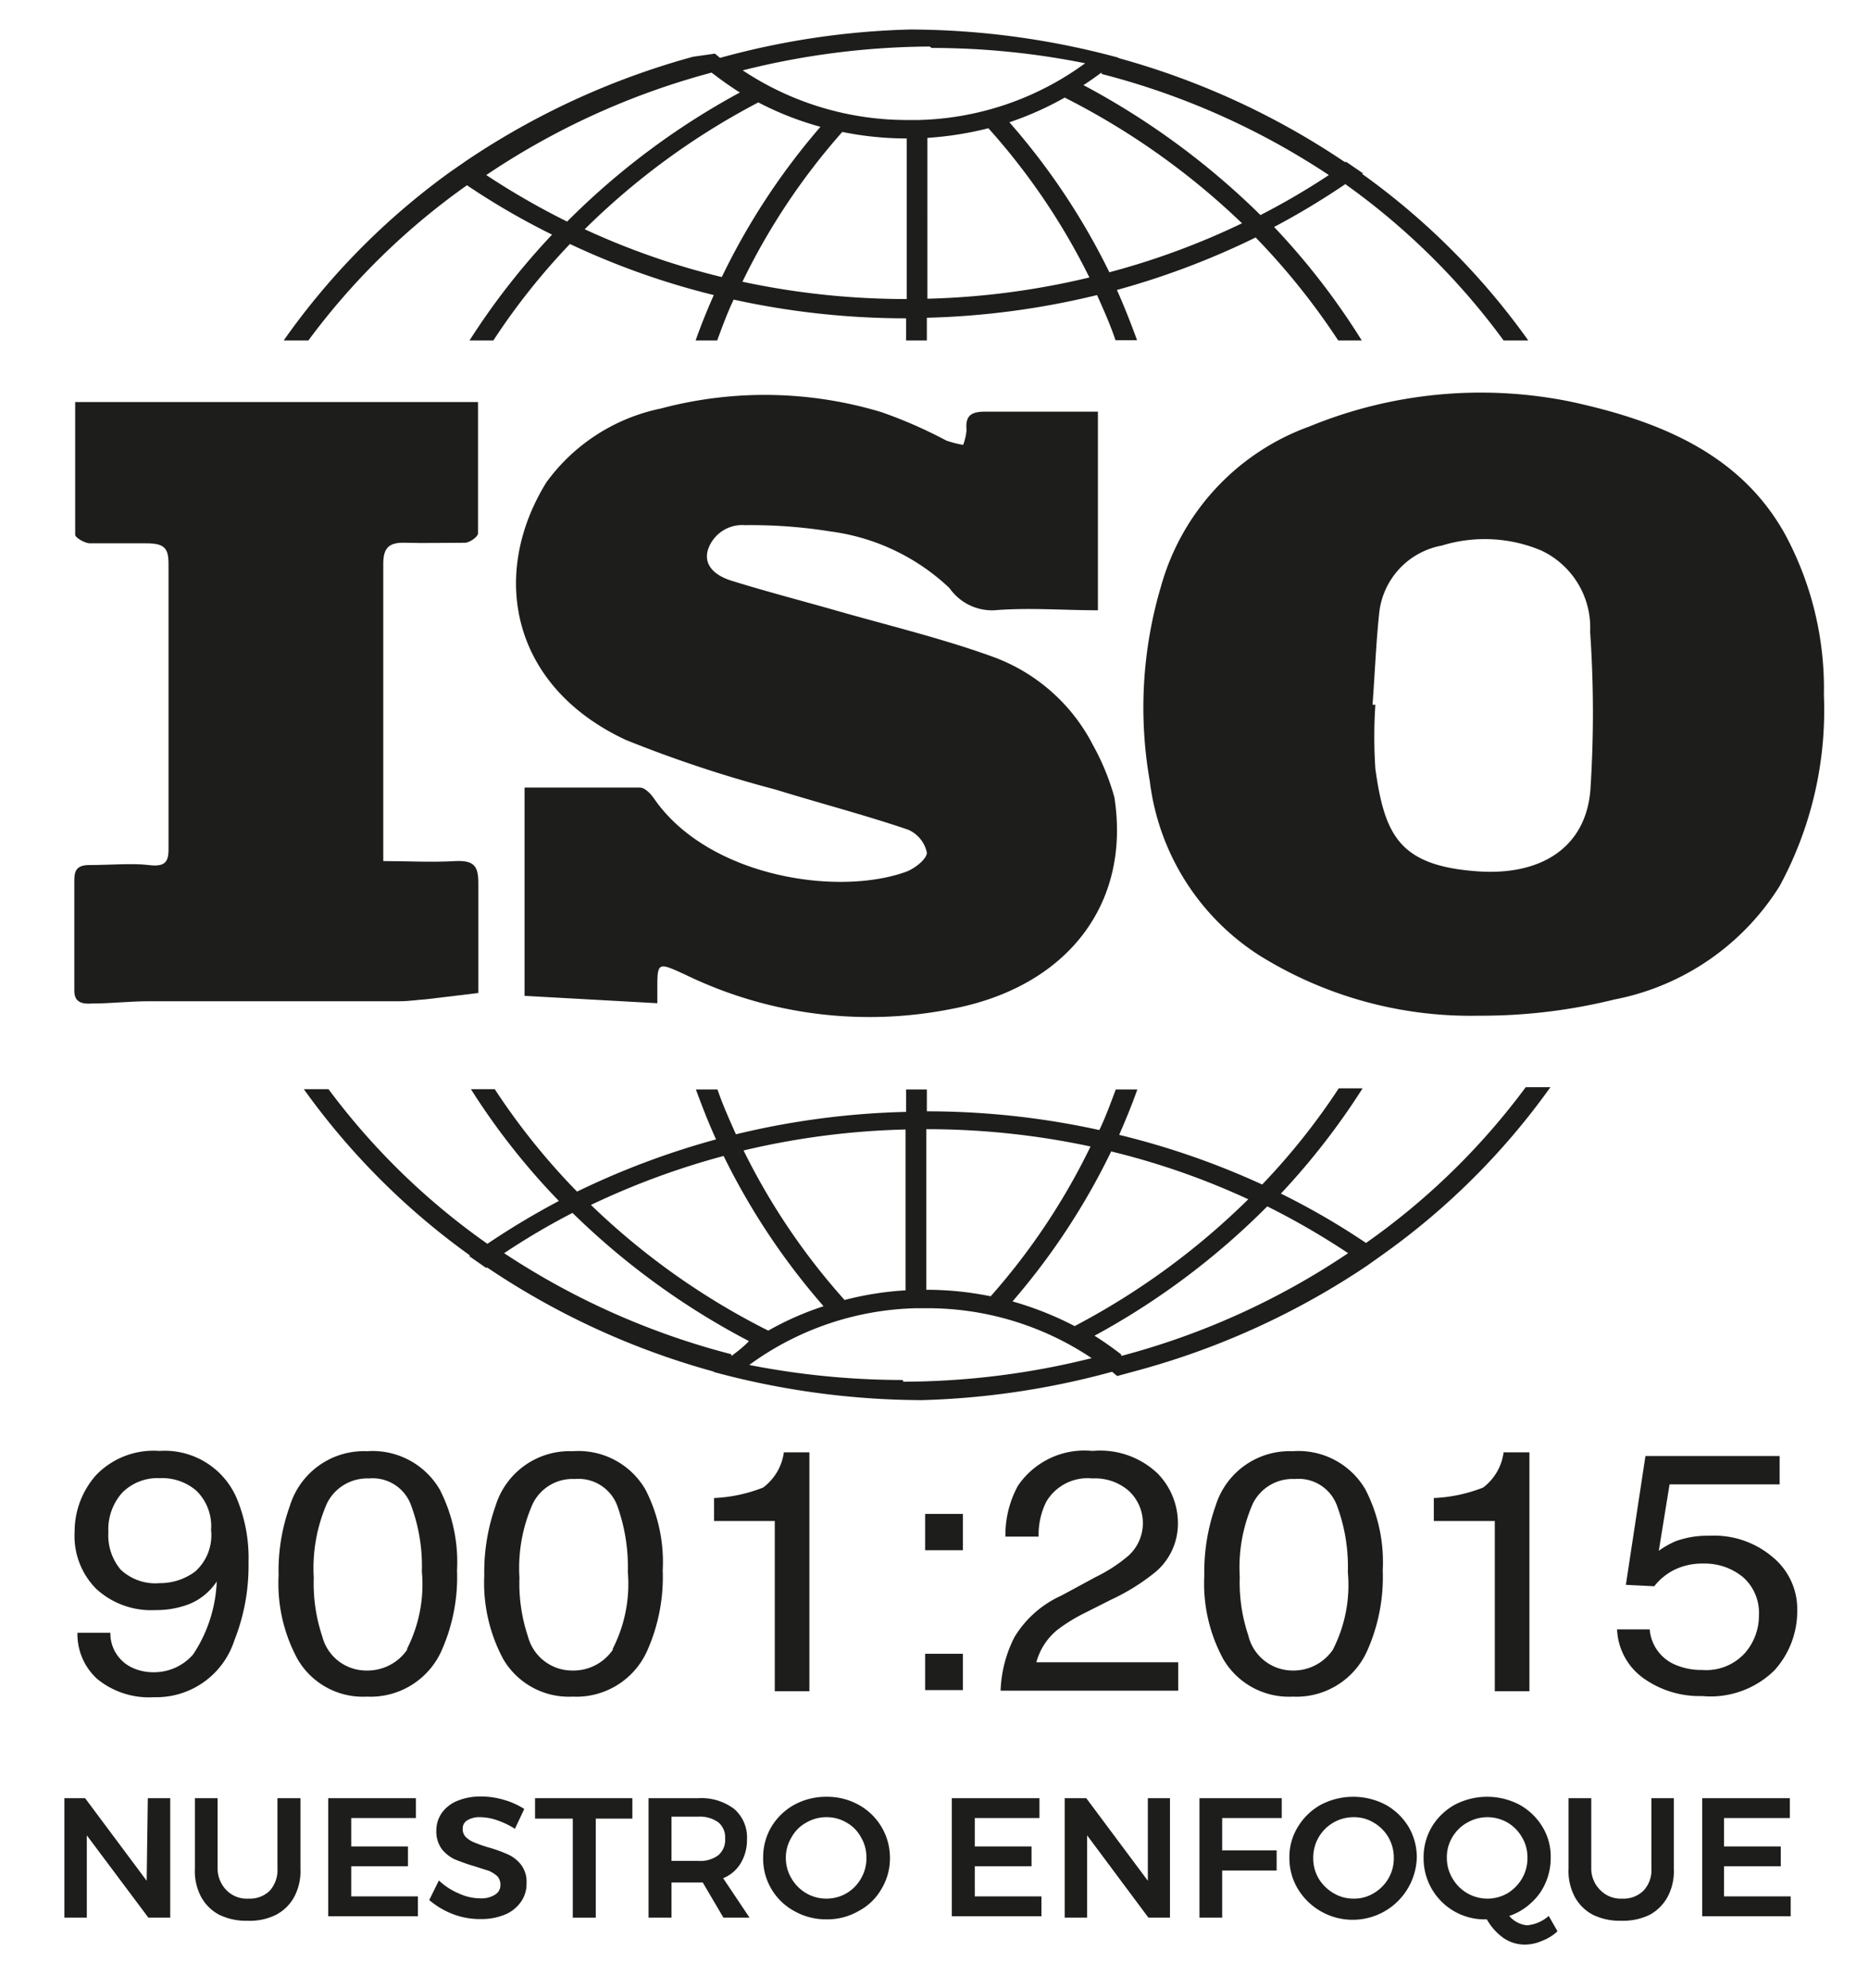 <svg id="Capa_1" data-name="Capa 1" xmlns="http://www.w3.org/2000/svg" viewBox="0 0 65.88 70.08"><title>Mesa de trabajo 1</title><path d="M62.92,18.83c-1.57-2.83-4.42-4-7.59-4.68a15.89,15.89,0,0,0-9.17.88,8.39,8.39,0,0,0-5.24,5.65,15,15,0,0,0-.39,6.86,8.51,8.51,0,0,0,3.87,6.14,14.08,14.08,0,0,0,7.73,2.12,19.52,19.52,0,0,0,4.77-.57,8.84,8.84,0,0,0,5.83-4,13,13,0,0,0,1.56-6.73A11.44,11.44,0,0,0,62.92,18.83Zm-6.86,9c-.15,2-1.69,3.05-4,2.88-2.72-.2-3.25-1.25-3.58-3.61a17,17,0,0,1,0-2.26h-.1c.08-1.06.12-2.12.23-3.18a2.71,2.71,0,0,1,2.21-2.43,5.14,5.14,0,0,1,3.5.17,3,3,0,0,1,1.73,2.87A41.42,41.42,0,0,1,56.06,27.83Z" fill="#1d1d1b"/><path d="M31.93,30.73c-2.46.88-7,.15-8.88-2.59-.11-.16-.32-.38-.49-.38-1.35,0-2.69,0-4.07,0v7.34l4.68.26c0-.24,0-.35,0-.46,0-1,0-1,1-.54a14.84,14.84,0,0,0,9.38,1.2c4.06-.77,6.32-3.69,5.73-7.46a8.4,8.4,0,0,0-.75-1.83l0,0A6.45,6.45,0,0,0,35,23.15c-1.85-.67-3.8-1.13-5.7-1.68-1.17-.33-2.35-.64-3.51-1-.52-.16-1-.5-.84-1.08a1.27,1.27,0,0,1,1.31-.88,17.55,17.55,0,0,1,3,.22,7.52,7.52,0,0,1,4.21,2,1.83,1.83,0,0,0,1.58.78c1.21-.1,2.43,0,3.65,0v-7c-1.38,0-2.67,0-4,0-.54,0-.67.21-.63.65a2,2,0,0,1-.12.52,3.64,3.64,0,0,1-.59-.15,16.37,16.37,0,0,0-2.28-1,14.22,14.22,0,0,0-7.79-.13A6.64,6.64,0,0,0,19.26,17c-2,3.23-1.27,7.18,2.8,9.08a44.13,44.13,0,0,0,5.28,1.75c1.55.48,3.13.89,4.66,1.41a1.13,1.13,0,0,1,.67.81C32.68,30.27,32.24,30.62,31.93,30.73Z" fill="#1d1d1b"/><path d="M3.26,35.37c.65,0,1.3-.08,2-.08H14.1c.31,0,.62-.05.93-.07L16.86,35c0-1.18,0-2.53,0-3.88,0-.58-.14-.8-.8-.77-.85.05-1.71,0-2.55,0V29.27c0-3.13,0-6.27,0-9.4,0-.56.2-.76.78-.74s1.4,0,2.1,0c.16,0,.46-.21.46-.33,0-1.53,0-3.06,0-4.63H2.65c0,1.58,0,3.13,0,4.68,0,.1.33.29.5.3.67,0,1.35,0,2,0s.79.17.79.73c0,2.34,0,4.67,0,7,0,1,0,2,0,3.07,0,.45-.15.61-.7.54s-1.39,0-2.09,0c-.43,0-.53.18-.53.53,0,1.31,0,2.62,0,3.94C2.64,35.31,2.86,35.4,3.26,35.37Z" fill="#1d1d1b"/><path d="M5.62,51.14A2.81,2.81,0,0,0,3.38,52a3,3,0,0,0-.75,2A2.64,2.64,0,0,0,3.39,56a2.86,2.86,0,0,0,2.09.75,3.21,3.21,0,0,0,1.21-.22,2.11,2.11,0,0,0,.95-.79,5,5,0,0,1-.83,2.57,1.82,1.82,0,0,1-1.4.63,1.73,1.73,0,0,1-.79-.18,1.33,1.33,0,0,1-.73-1.21H2.73a2.13,2.13,0,0,0,.7,1.63,2.88,2.88,0,0,0,2,.64,2.89,2.89,0,0,0,2.83-2,7.12,7.12,0,0,0,.5-2.74,5.46,5.46,0,0,0-.42-2.28A2.76,2.76,0,0,0,5.62,51.14Zm1.26,4.25a2.06,2.06,0,0,1-1.25.41,1.78,1.78,0,0,1-1.38-.48A1.88,1.88,0,0,1,3.82,54a1.94,1.94,0,0,1,.49-1.39,1.76,1.76,0,0,1,1.33-.51,1.84,1.84,0,0,1,1.29.45,1.75,1.75,0,0,1,.51,1.38A1.71,1.71,0,0,1,6.88,55.39Z" fill="#1d1d1b"/><path d="M12.94,51.15a2.73,2.73,0,0,0-2.72,1.92,6.75,6.75,0,0,0-.4,2.46,5.58,5.58,0,0,0,.67,2.95,2.66,2.66,0,0,0,2.44,1.32,2.74,2.74,0,0,0,2.63-1.61,6.39,6.39,0,0,0,.55-2.84,5.59,5.59,0,0,0-.61-2.85A2.74,2.74,0,0,0,12.94,51.15Zm1.41,7a1.7,1.7,0,0,1-1.43.73,1.6,1.6,0,0,1-1.56-1.2,5.89,5.89,0,0,1-.3-2.07A5.71,5.71,0,0,1,11.52,53,1.58,1.58,0,0,1,13,52.11a1.44,1.44,0,0,1,1.48.92,6.16,6.16,0,0,1,.39,2.36A5,5,0,0,1,14.35,58.11Z" fill="#1d1d1b"/><path d="M20.19,51.15a2.73,2.73,0,0,0-2.72,1.92,7,7,0,0,0-.4,2.46,5.68,5.68,0,0,0,.67,2.95,2.68,2.68,0,0,0,2.45,1.32,2.73,2.73,0,0,0,2.62-1.61,6.39,6.39,0,0,0,.55-2.84,5.59,5.59,0,0,0-.61-2.85A2.73,2.73,0,0,0,20.19,51.15Zm1.41,7a1.68,1.68,0,0,1-1.42.73,1.61,1.61,0,0,1-1.57-1.2,5.89,5.89,0,0,1-.3-2.07A5.57,5.57,0,0,1,18.78,53a1.56,1.56,0,0,1,1.48-.87,1.46,1.46,0,0,1,1.49.92,6.37,6.37,0,0,1,.38,2.36A5,5,0,0,1,21.6,58.11Z" fill="#1d1d1b"/><path d="M26.9,52.43a5.31,5.31,0,0,1-1.73.37v.81h2.14v6h1.22V51.19h-.9A1.86,1.86,0,0,1,26.9,52.43Z" fill="#1d1d1b"/><rect x="32.61" y="53.36" width="1.33" height="1.28" fill="#1d1d1b"/><rect x="32.61" y="58.29" width="1.33" height="1.28" fill="#1d1d1b"/><path d="M37.28,57.44a6,6,0,0,1,1-.61l.87-.44a7.42,7.42,0,0,0,1.6-1,2.23,2.23,0,0,0,.77-1.72,2.51,2.51,0,0,0-.72-1.74,2.94,2.94,0,0,0-2.29-.79,2.83,2.83,0,0,0-2.63,1.23,3.61,3.61,0,0,0-.44,1.79h1.17a2.61,2.61,0,0,1,.27-1.23,1.69,1.69,0,0,1,1.63-.82,1.81,1.81,0,0,1,1.27.43,1.55,1.55,0,0,1,0,2.29,5.4,5.4,0,0,1-1.15.75l-1.22.66a3.71,3.71,0,0,0-1.65,1.46,4.47,4.47,0,0,0-.49,1.89h6.26v-1h-5A2.22,2.22,0,0,1,37.28,57.44Z" fill="#1d1d1b"/><path d="M45.57,51.15a2.73,2.73,0,0,0-2.72,1.92,7,7,0,0,0-.4,2.46,5.58,5.58,0,0,0,.67,2.95,2.68,2.68,0,0,0,2.45,1.32,2.73,2.73,0,0,0,2.62-1.61,6.39,6.39,0,0,0,.55-2.84,5.59,5.59,0,0,0-.61-2.85A2.73,2.73,0,0,0,45.57,51.15Zm1.41,7a1.68,1.68,0,0,1-1.42.73A1.61,1.61,0,0,1,44,57.64a5.89,5.89,0,0,1-.3-2.07A5.57,5.57,0,0,1,44.16,53a1.56,1.56,0,0,1,1.48-.87,1.44,1.44,0,0,1,1.48.92,6.16,6.16,0,0,1,.39,2.36A5,5,0,0,1,47,58.11Z" fill="#1d1d1b"/><path d="M52.28,52.43a5.32,5.32,0,0,1-1.74.37v.81h2.15v6h1.22V51.19H53A1.86,1.86,0,0,1,52.28,52.43Z" fill="#1d1d1b"/><path d="M60.25,54.13a3.28,3.28,0,0,0-1.18.19,3.11,3.11,0,0,0-.6.34l.38-2.34h3.88v-1H58l-.69,4.54,1,.05a2.09,2.09,0,0,1,.73-.59,2.25,2.25,0,0,1,1-.21,2.12,2.12,0,0,1,1.4.48A1.67,1.67,0,0,1,62,56.93a2,2,0,0,1-.49,1.33,1.84,1.84,0,0,1-1.51.6,2.32,2.32,0,0,1-.94-.18,1.48,1.48,0,0,1-.91-1.25H57a2.23,2.23,0,0,0,1,1.77,3.41,3.41,0,0,0,2,.58,3.21,3.21,0,0,0,2.55-.91,3.1,3.1,0,0,0,.8-2.1,2.37,2.37,0,0,0-.88-1.9A3.18,3.18,0,0,0,60.25,54.13Z" fill="#1d1d1b"/><path d="M16.46,6.53a25.66,25.66,0,0,0,3,1.74A25.16,25.16,0,0,0,16.55,12h.84a23.71,23.71,0,0,1,2.7-3.4,27,27,0,0,0,5.07,1.8c-.23.52-.45,1.06-.64,1.6h.76c.18-.49.37-1,.58-1.44a28.32,28.32,0,0,0,6.08.66V12h.73V11.2a28.26,28.26,0,0,0,6-.8c.23.52.45,1,.65,1.59h.76c-.22-.6-.45-1.19-.71-1.77a27.85,27.85,0,0,0,4.89-1.85A24.48,24.48,0,0,1,47.17,12H48a25,25,0,0,0-3.09-4,26.49,26.49,0,0,0,2.51-1.51A24.62,24.62,0,0,1,53,12h.87A25.16,25.16,0,0,0,48,6.12l.06,0-.6-.41-.06,0a27.08,27.08,0,0,0-8-3.67l.05,0a28.38,28.38,0,0,0-7.37-1,27.78,27.78,0,0,0-6.7,1l-.18-.15L24.43,2l0,0a27.08,27.08,0,0,0-8,3.67h0l-.59.41h0A25.16,25.16,0,0,0,10,12h.87A24.62,24.62,0,0,1,16.46,6.53Zm9,3.24a26.24,26.24,0,0,1-4.85-1.69,25.49,25.49,0,0,1,6.12-4.47,11,11,0,0,0,2.19.86A24.06,24.06,0,0,0,25.44,9.77Zm6.5.77a27.54,27.54,0,0,1-5.79-.61,23.27,23.27,0,0,1,3.52-5.28,11.28,11.28,0,0,0,2.27.23Zm.73,0V4.86a11.89,11.89,0,0,0,2.15-.34,23.31,23.31,0,0,1,3.56,5.26A27.38,27.38,0,0,1,32.67,10.53Zm6.42-.93a24,24,0,0,0-3.53-5.3,11.36,11.36,0,0,0,1.95-.87,25.88,25.88,0,0,1,6.25,4.43A26.36,26.36,0,0,1,39.09,9.6Zm-.27-7a26.29,26.29,0,0,1,8,3.56,24.91,24.91,0,0,1-2.41,1.41A26.81,26.81,0,0,0,38.19,3Q38.5,2.8,38.82,2.56Zm-6-.92a27.42,27.42,0,0,1,5.41.54,10.36,10.36,0,0,1-5.89,2h-.35a10.46,10.46,0,0,1-5.83-1.75A27.55,27.55,0,0,1,32.77,1.64Zm-7.69.92c.3.23.61.45.93.65a26.17,26.17,0,0,0-6.09,4.55,26.67,26.67,0,0,1-2.85-1.64A26.35,26.35,0,0,1,25.08,2.56Z" fill="#1d1d1b"/><path d="M48.15,43.81a25.66,25.66,0,0,0-3-1.74,25.08,25.08,0,0,0,2.88-3.71h-.84a23.63,23.63,0,0,1-2.7,3.39A27.68,27.68,0,0,0,39.45,40c.23-.53.45-1.06.64-1.6h-.76c-.18.48-.37,1-.58,1.43a28.32,28.32,0,0,0-6.08-.66v-.77h-.73v.79a28.26,28.26,0,0,0-6,.79c-.23-.52-.45-1-.65-1.58h-.76c.22.6.45,1.19.71,1.76A28.15,28.15,0,0,0,20.34,42a23.89,23.89,0,0,1-2.9-3.61H16.6a24.44,24.44,0,0,0,3.1,3.94,27.52,27.52,0,0,0-2.52,1.51,24.57,24.57,0,0,1-5.6-5.45h-.87a25.35,25.35,0,0,0,5.87,5.87l-.06,0,.6.42.06,0a27.08,27.08,0,0,0,8,3.67l-.05,0a28.38,28.38,0,0,0,7.37,1,28.29,28.29,0,0,0,6.7-1l.18.15.81-.22h0a27.33,27.33,0,0,0,8-3.67h0l.59-.42h0a25.16,25.16,0,0,0,5.87-5.87h-.87A24.57,24.57,0,0,1,48.15,43.81Zm-9-3.23A26.24,26.24,0,0,1,44,42.27a25.76,25.76,0,0,1-6.12,4.47,11.62,11.62,0,0,0-2.19-.87A24.23,24.23,0,0,0,39.17,40.58Zm-6.5-.78a27.54,27.54,0,0,1,5.79.61,23.27,23.27,0,0,1-3.52,5.28,11.28,11.28,0,0,0-2.27-.23Zm-.73,0v5.68a11.07,11.07,0,0,0-2.15.34,23.37,23.37,0,0,1-3.56-5.27A27.38,27.38,0,0,1,31.94,39.81Zm-6.42.93a24.29,24.29,0,0,0,3.53,5.31,10.6,10.6,0,0,0-1.95.86,25.34,25.34,0,0,1-6.25-4.43A27.17,27.17,0,0,1,25.52,40.74Zm.27,7a26.53,26.53,0,0,1-8-3.56,25,25,0,0,1,2.41-1.42,26.24,26.24,0,0,0,6.22,4.52C26.21,47.47,26,47.63,25.79,47.79Zm6.05.91a28.2,28.2,0,0,1-5.41-.53,10.36,10.36,0,0,1,5.89-2h.35a10.39,10.39,0,0,1,5.83,1.76A27.55,27.55,0,0,1,31.84,48.7Zm7.69-.91c-.3-.23-.61-.45-.93-.65a26.21,26.21,0,0,0,6.09-4.56,26.75,26.75,0,0,1,2.85,1.65A26.35,26.35,0,0,1,39.53,47.79Z" fill="#1d1d1b"/><path d="M5.21,63.38H6v4.21H5.23l-2.17-2.9v2.9H2.27V63.38H3l2.17,2.91Z" fill="#1d1d1b"/><path d="M8,66.64a1,1,0,0,0,.76.28,1,1,0,0,0,.75-.28,1.09,1.09,0,0,0,.27-.78V63.38h.81v2.48a1.93,1.93,0,0,1-.22,1,1.55,1.55,0,0,1-.64.63,2.07,2.07,0,0,1-1,.21,2.17,2.17,0,0,1-1-.21,1.55,1.55,0,0,1-.64-.63,1.93,1.93,0,0,1-.22-1V63.38h.8v2.48A1.09,1.09,0,0,0,8,66.64Z" fill="#1d1d1b"/><path d="M11.57,63.38h3.09v.7H12.38v1h2v.7h-2v1.06h2.35v.7H11.57Z" fill="#1d1d1b"/><path d="M17.53,64.16a1.83,1.83,0,0,0-.6-.11.81.81,0,0,0-.46.11.33.33,0,0,0-.16.3.39.39,0,0,0,.11.29.91.91,0,0,0,.3.19,4.94,4.94,0,0,0,.48.17,4.93,4.93,0,0,1,.7.25,1.21,1.21,0,0,1,.47.37,1,1,0,0,1,.19.65,1.09,1.09,0,0,1-.21.67,1.27,1.27,0,0,1-.57.44,2.16,2.16,0,0,1-.83.15,2.64,2.64,0,0,1-1-.18,2.88,2.88,0,0,1-.82-.49l.34-.69a2.34,2.34,0,0,0,.71.46,1.79,1.79,0,0,0,.74.17.9.9,0,0,0,.53-.13.39.39,0,0,0,.19-.35.44.44,0,0,0-.11-.3,1.1,1.1,0,0,0-.3-.19l-.5-.16c-.28-.08-.51-.17-.69-.24a1.29,1.29,0,0,1-.47-.37,1.06,1.06,0,0,1-.19-.64,1.08,1.08,0,0,1,.2-.64,1.25,1.25,0,0,1,.55-.42,2.12,2.12,0,0,1,.83-.15,2.84,2.84,0,0,1,.81.12,2.7,2.7,0,0,1,.71.32l-.33.7A2.8,2.8,0,0,0,17.53,64.16Z" fill="#1d1d1b"/><path d="M18.86,63.38h3.43v.72H21v3.49h-.81V64.1H18.86Z" fill="#1d1d1b"/><path d="M25.5,67.59l-.73-1.24h-1.1v1.24h-.81V63.38h1.76a1.91,1.91,0,0,1,1.26.38,1.32,1.32,0,0,1,.45,1.07,1.59,1.59,0,0,1-.22.84,1.29,1.29,0,0,1-.62.53l.93,1.39Zm-1.83-2h.95a1.06,1.06,0,0,0,.7-.2.71.71,0,0,0,.24-.59.69.69,0,0,0-.24-.57,1.12,1.12,0,0,0-.7-.2h-.95Z" fill="#1d1d1b"/><path d="M30.26,63.61a2.13,2.13,0,0,1,1.11,1.87,2.09,2.09,0,0,1-.3,1.1,2,2,0,0,1-.81.78,2.2,2.2,0,0,1-1.14.29A2.25,2.25,0,0,1,28,67.36a2.1,2.1,0,0,1-1.1-1.88,2.11,2.11,0,0,1,.29-1.09,2.17,2.17,0,0,1,.81-.78,2.35,2.35,0,0,1,1.14-.28A2.29,2.29,0,0,1,30.26,63.61Zm-1.84.63a1.3,1.3,0,0,0-.52.52,1.37,1.37,0,0,0-.2.72,1.4,1.4,0,0,0,.2.73,1.44,1.44,0,0,0,.52.52,1.39,1.39,0,0,0,.72.19,1.39,1.39,0,0,0,1.21-.71,1.4,1.4,0,0,0,.19-.73,1.36,1.36,0,0,0-.19-.72,1.28,1.28,0,0,0-.51-.52,1.34,1.34,0,0,0-.7-.19A1.39,1.39,0,0,0,28.42,64.24Z" fill="#1d1d1b"/><path d="M33.55,63.38h3.09v.7H34.36v1h2v.7h-2v1.06h2.35v.7H33.55Z" fill="#1d1d1b"/><path d="M40.46,63.38h.78v4.21h-.76l-2.16-2.9v2.9h-.79V63.38h.76l2.17,2.91Z" fill="#1d1d1b"/><path d="M42.28,63.38h2.9v.7h-2.1v1.14H45v.71H43.08v1.66h-.8Z" fill="#1d1d1b"/><path d="M48.84,63.61a2.17,2.17,0,0,1,.81.78,2.11,2.11,0,0,1,.29,1.09,2.26,2.26,0,0,1-4.19,1.1,2.09,2.09,0,0,1-.3-1.1,2,2,0,0,1,.3-1.09,2.17,2.17,0,0,1,.81-.78,2.46,2.46,0,0,1,2.28,0ZM47,64.24a1.42,1.42,0,0,0-.71,1.24,1.4,1.4,0,0,0,.19.73,1.47,1.47,0,0,0,.53.52,1.35,1.35,0,0,0,.71.19,1.32,1.32,0,0,0,.7-.19,1.44,1.44,0,0,0,.52-.52,1.4,1.4,0,0,0,.19-.73,1.42,1.42,0,0,0-.71-1.24,1.32,1.32,0,0,0-.7-.19A1.41,1.41,0,0,0,47,64.24Z" fill="#1d1d1b"/><path d="M54.9,68.07a1.64,1.64,0,0,1-.55.34,1.52,1.52,0,0,1-.61.13,1.32,1.32,0,0,1-.74-.23,2,2,0,0,1-.59-.66,2.15,2.15,0,0,1-2.23-2.17,2.11,2.11,0,0,1,.29-1.09,2.17,2.17,0,0,1,.81-.78,2.46,2.46,0,0,1,2.28,0,2.17,2.17,0,0,1,.81.78,2,2,0,0,1,.29,1.09,2.16,2.16,0,0,1-.18.88,2,2,0,0,1-.51.71,2.08,2.08,0,0,1-.77.46.93.93,0,0,0,.63.33,1.32,1.32,0,0,0,.76-.33Zm-3.7-1.86a1.44,1.44,0,0,0,.52.52,1.42,1.42,0,0,0,1.42,0,1.49,1.49,0,0,0,.51-.52,1.4,1.4,0,0,0,.19-.73,1.36,1.36,0,0,0-.19-.72,1.41,1.41,0,0,0-.51-.52,1.42,1.42,0,0,0-1.42,0,1.39,1.39,0,0,0-.53.52,1.36,1.36,0,0,0-.19.72A1.4,1.4,0,0,0,51.2,66.21Z" fill="#1d1d1b"/><path d="M56.43,66.64a1,1,0,0,0,.75.28,1,1,0,0,0,.75-.28,1.05,1.05,0,0,0,.28-.78V63.38H59v2.48a1.93,1.93,0,0,1-.22,1,1.59,1.59,0,0,1-.63.63,2.15,2.15,0,0,1-1,.21,2.17,2.17,0,0,1-1-.21,1.55,1.55,0,0,1-.64-.63,1.93,1.93,0,0,1-.22-1V63.38h.8v2.48A1.06,1.06,0,0,0,56.43,66.64Z" fill="#1d1d1b"/><path d="M60,63.38h3.09v.7H60.77v1h2v.7h-2v1.06h2.35v.7H60Z" fill="#1d1d1b"/></svg>